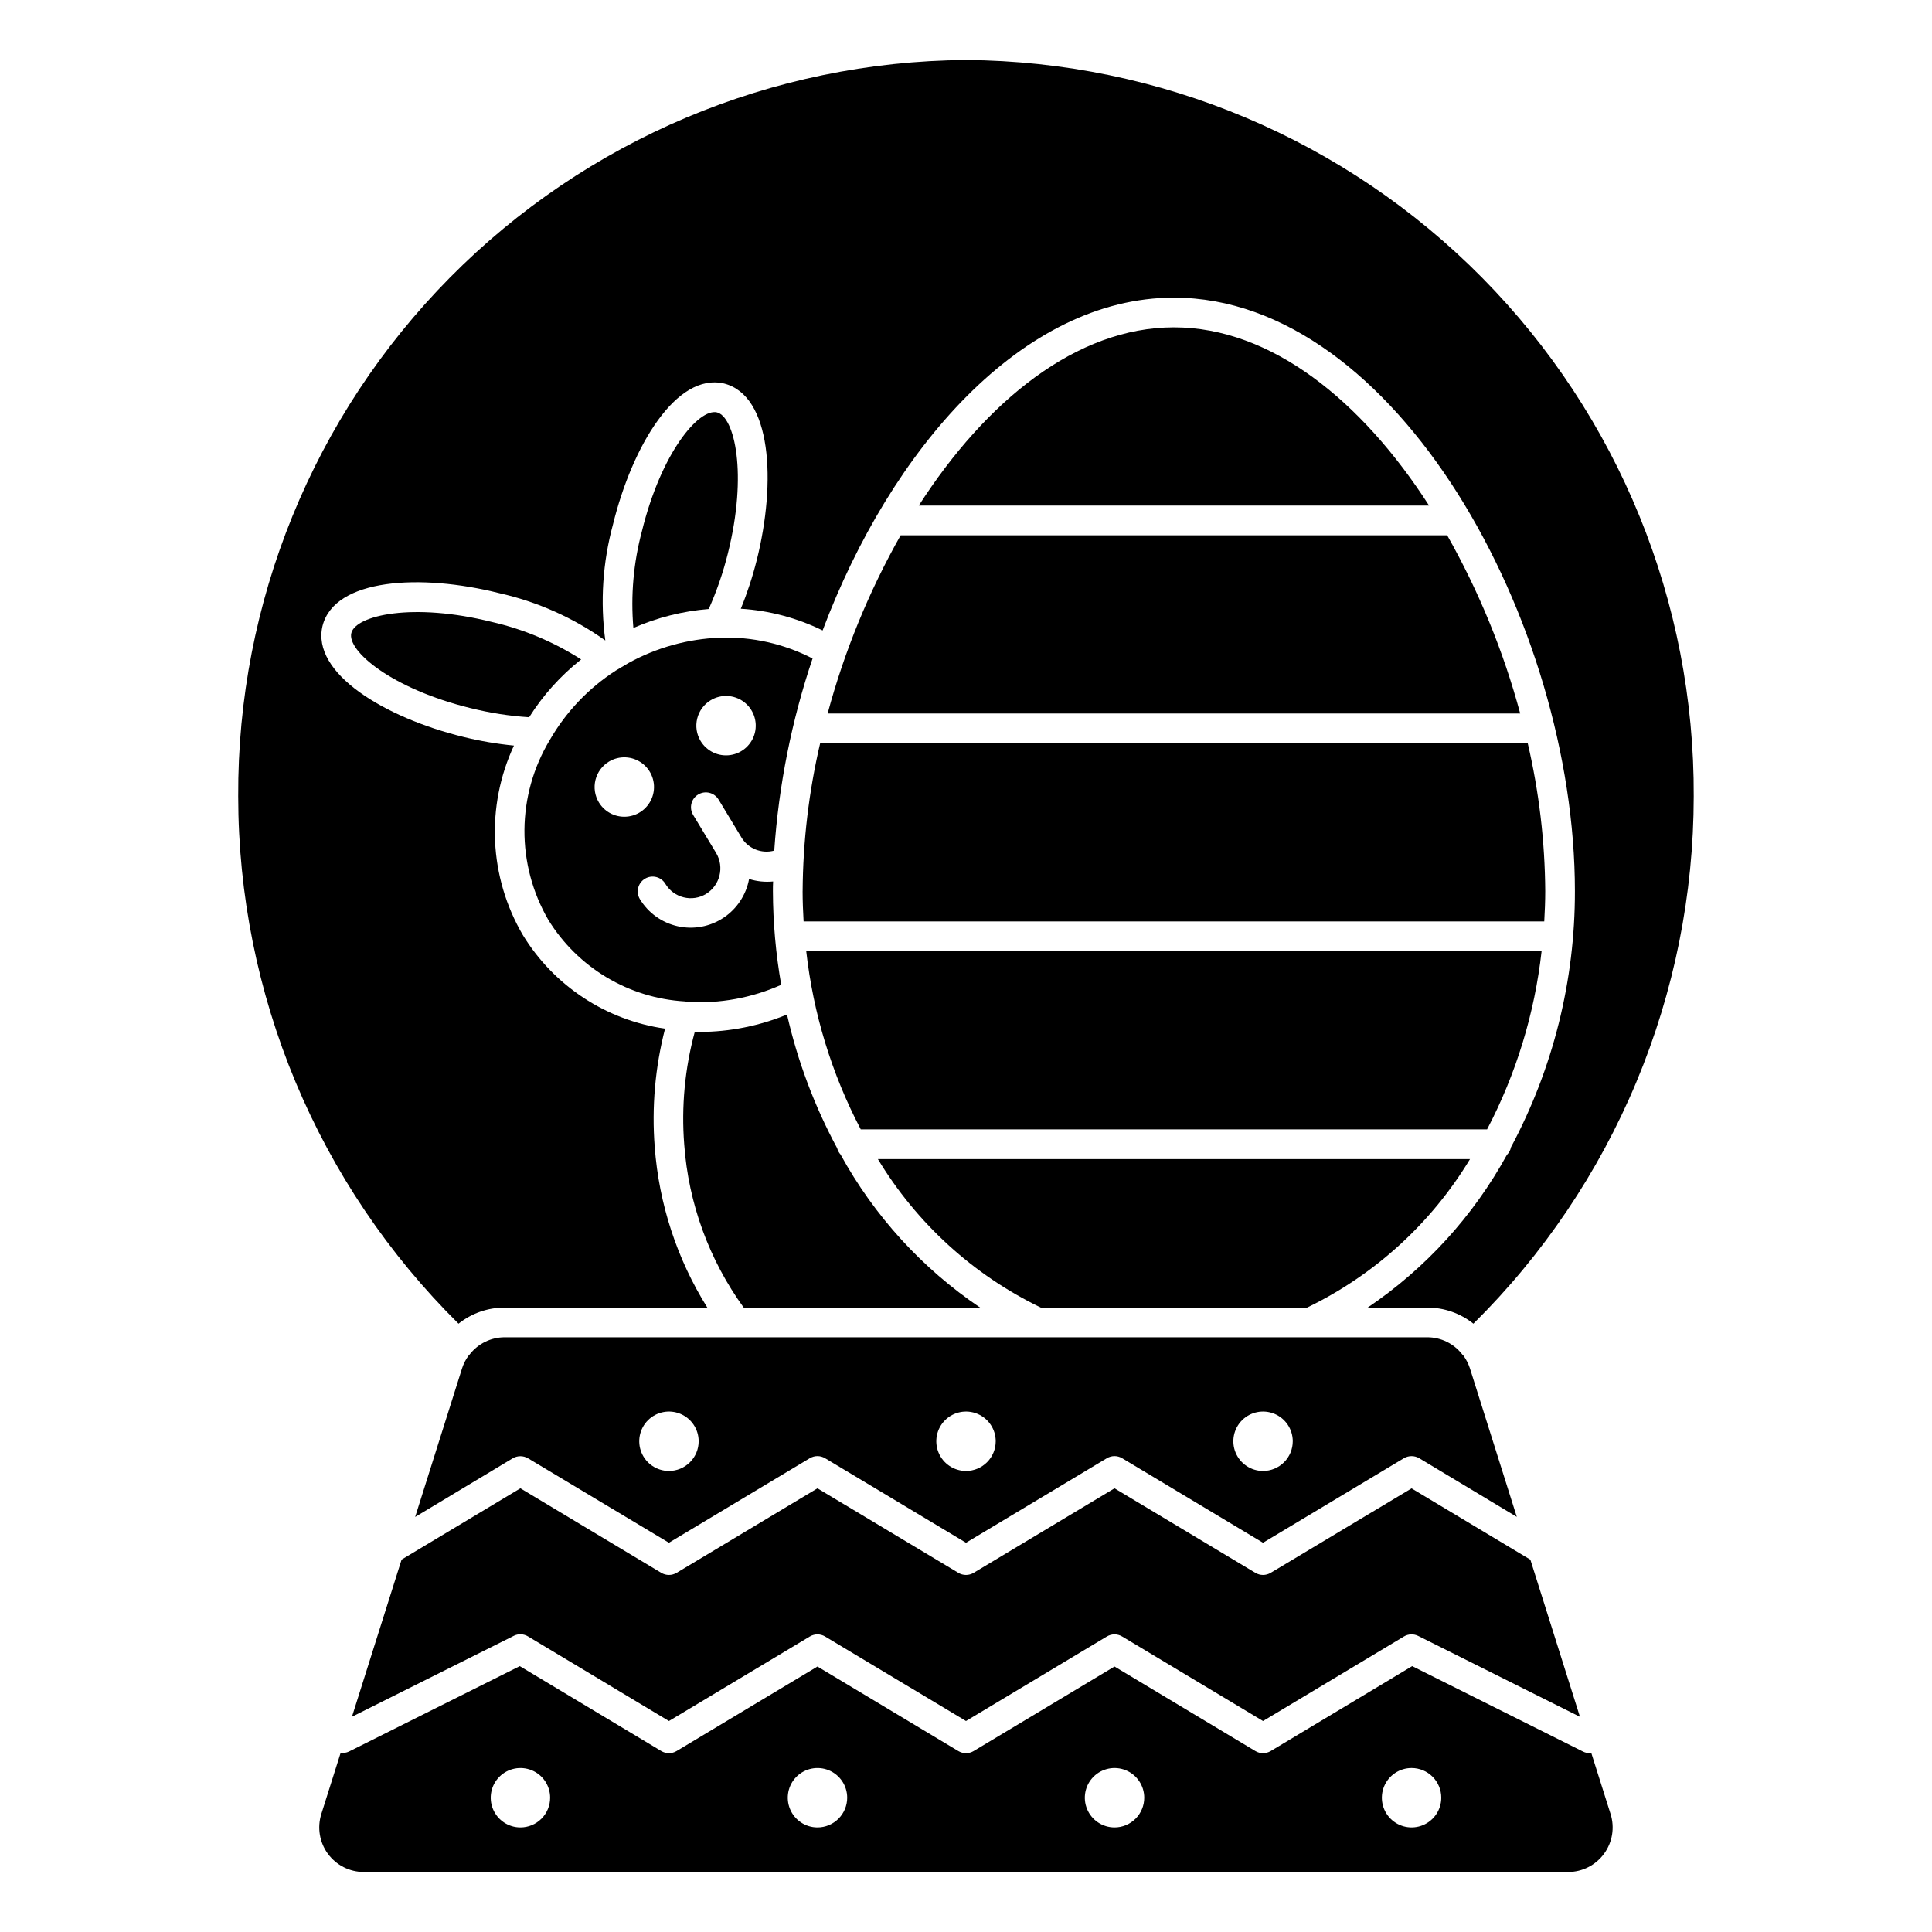 <?xml version="1.0" encoding="UTF-8"?>
<!-- Uploaded to: ICON Repo, www.iconrepo.com, Generator: ICON Repo Mixer Tools -->
<svg fill="#000000" width="800px" height="800px" version="1.1" viewBox="144 144 512 512" xmlns="http://www.w3.org/2000/svg">
 <g>
  <path d="m325.44 409.38c0.266 0.023 0.531 0.066 0.789 0.133 8.512 0.504 17.02-1.051 24.805-4.527-1.438-8.195-2.176-16.5-2.203-24.82 0-0.852 0-1.707 0.055-2.566-2.148 0.211-4.312-0.012-6.371-0.66-0.77 4.211-3.223 7.926-6.793 10.289-3.566 2.363-7.945 3.172-12.121 2.238-4.18-0.93-7.797-3.523-10.023-7.184-1.125-1.859-0.527-4.281 1.332-5.406s4.281-0.531 5.406 1.328c1.078 1.801 2.824 3.094 4.859 3.598 2.023 0.508 4.172 0.18 5.949-0.91 3.684-2.273 4.875-7.07 2.684-10.801l-6.125-10.133h0.004c-1.125-1.859-0.527-4.281 1.332-5.402 1.863-1.125 4.281-0.527 5.406 1.332l6.102 10.109h-0.004c1.809 2.934 5.336 4.328 8.66 3.422 1.195-17.336 4.606-34.445 10.156-50.914-7.602-3.922-16.086-5.82-24.633-5.512-8.434 0.328-16.68 2.613-24.078 6.676l-2.125 1.258c-0.441 0.242-0.891 0.535-1.324 0.789-7.234 4.664-13.242 10.992-17.523 18.461-4.305 7.176-6.609 15.371-6.672 23.738-0.062 8.371 2.117 16.602 6.316 23.84 7.797 12.672 21.289 20.746 36.141 21.625zm6.902-79.812 0.004-0.004c2.727-1.641 6.172-1.48 8.734 0.406 2.562 1.891 3.734 5.137 2.969 8.23-0.766 3.09-3.316 5.414-6.465 5.891-3.148 0.477-6.273-0.992-7.918-3.719-1.078-1.789-1.402-3.93-0.898-5.957 0.5-2.027 1.789-3.773 3.578-4.852zm-26.961 16.262c2.727-1.645 6.176-1.484 8.738 0.406s3.734 5.137 2.969 8.227c-0.766 3.09-3.316 5.414-6.465 5.891-3.148 0.477-6.273-0.988-7.918-3.715-1.078-1.789-1.402-3.934-0.898-5.961 0.5-2.027 1.789-3.769 3.574-4.848z"/>
  <path d="m336.91 290.58c5.25-20.996 1.785-36.102-2.906-37.297-4.809-1.102-14.785 10.629-19.918 31.598-2.215 8.32-2.969 16.957-2.234 25.535 6.332-2.773 13.082-4.469 19.973-5.023 2.129-4.777 3.832-9.734 5.086-14.812z"/>
  <path d="m363.33 333.09h183.54c-4.441-16.492-10.945-32.363-19.352-47.23h-144.84c-8.406 14.867-14.906 30.738-19.348 47.23z"/>
  <path d="m298.01 318.76c-7.242-4.644-15.23-8-23.617-9.926-20.98-5.25-36.078-1.777-37.281 2.914s10.621 14.777 31.605 19.918v-0.004c5.086 1.273 10.277 2.082 15.512 2.418 3.684-5.856 8.348-11.035 13.781-15.32z"/>
  <path d="m455.1 230.75c-25.797 0-49.773 19.492-67.613 47.23h135.23c-17.836-27.738-41.816-47.23-67.613-47.23z"/>
  <path d="m356.7 380.16c0 2.691 0.109 5.367 0.262 8.031h196.28c0.148-2.66 0.262-5.336 0.262-8.031-0.086-13.199-1.645-26.348-4.644-39.203h-187.51c-3.004 12.855-4.562 26.004-4.644 39.203z"/>
  <path d="m419.83 490.53h70.551c17.906-8.656 32.91-22.332 43.184-39.359h-156.92c10.277 17.027 25.281 30.703 43.188 39.359z"/>
  <path d="m400 159.9c-51.438 0.359-100.63 21.105-136.79 57.691-36.156 36.582-56.324 86.012-56.082 137.45 0.016 25.996 5.184 51.73 15.207 75.719 10.023 23.988 24.699 45.75 43.18 64.031 3.465-2.762 7.766-4.266 12.195-4.266h53.734c-8.039-12.859-12.82-27.48-13.941-42.605-0.812-10.52 0.113-21.102 2.746-31.32-15.633-2.234-29.457-11.328-37.691-24.805-8.977-15.336-9.859-34.098-2.359-50.207-4.512-0.441-8.984-1.207-13.383-2.293-20.828-5.102-40.367-16.863-37.336-29.449 3.211-12.594 25.977-13.887 46.809-8.66h-0.004c10.117 2.269 19.68 6.535 28.129 12.551-1.379-10.285-0.688-20.738 2.031-30.75 5.102-20.828 16.809-40.297 29.441-37.352 12.594 3.203 13.879 25.977 8.66 46.809l-0.004-0.004c-1.094 4.391-2.504 8.695-4.219 12.879 7.535 0.477 14.902 2.434 21.68 5.754 18.082-48.098 52.949-88.195 93.094-88.195 58.875 0 106.27 86.043 106.27 157.28 0.039 23.672-5.777 46.98-16.934 67.859-0.148 0.773-0.527 1.484-1.094 2.039-8.906 16.23-21.555 30.105-36.895 40.469h15.832-0.004c4.434 0 8.73 1.504 12.195 4.266 18.484-18.281 33.16-40.043 43.18-64.031 10.023-23.988 15.191-49.723 15.207-75.719 0.242-51.438-19.926-100.87-56.082-137.45-36.156-36.586-85.348-57.332-136.78-57.691z"/>
  <path d="m341.09 490.53h62.66c-15.391-10.387-28.074-24.301-37-40.582-0.43-0.473-0.738-1.047-0.895-1.668-6.012-11.152-10.484-23.07-13.289-35.422-7.305 3.012-15.125 4.578-23.027 4.609-0.473 0-0.945-0.039-1.41-0.055h0.004c-2.644 9.738-3.594 19.855-2.805 29.914 1.133 15.586 6.59 30.547 15.762 43.203z"/>
  <path d="m552.54 396.06h-194.88c1.848 16.504 6.746 32.52 14.445 47.23h165.99c7.699-14.711 12.598-30.727 14.445-47.23z"/>
  <path d="m480.74 608.05c-1.246 0.746-2.801 0.746-4.047 0l-37.336-22.402-37.336 22.402c-1.246 0.746-2.801 0.746-4.047 0l-37.34-22.402-37.336 22.402c-1.246 0.746-2.801 0.746-4.047 0l-37.5-22.504-45.305 22.648c-0.68 0.312-1.43 0.426-2.172 0.328l-5.117 16.207v0.004c-1.133 3.586-0.488 7.504 1.734 10.539 2.227 3.035 5.766 4.828 9.531 4.824h319.15c3.758 0 7.293-1.797 9.516-4.832 2.223-3.035 2.863-6.945 1.73-10.531l-5.125-16.23c-0.141 0-0.262 0.109-0.402 0.109l0.004-0.004c-0.613 0-1.219-0.145-1.766-0.414l-45.285-22.648zm-198.82 20.242c-3.184 0-6.055-1.918-7.273-4.863-1.219-2.941-0.543-6.324 1.707-8.578 2.25-2.25 5.637-2.922 8.578-1.707 2.941 1.219 4.859 4.09 4.859 7.273 0 2.09-0.828 4.09-2.305 5.566-1.477 1.477-3.477 2.309-5.566 2.309zm78.719 0c-3.184 0-6.051-1.918-7.269-4.863-1.219-2.941-0.547-6.324 1.703-8.578 2.254-2.25 5.641-2.922 8.582-1.707 2.941 1.219 4.859 4.09 4.859 7.273 0 2.09-0.832 4.09-2.309 5.566-1.477 1.477-3.477 2.309-5.566 2.309zm78.719 0h0.004c-3.184 0-6.055-1.918-7.273-4.863-1.219-2.941-0.547-6.324 1.707-8.578 2.25-2.25 5.637-2.922 8.578-1.707 2.941 1.219 4.859 4.09 4.859 7.273 0 2.09-0.828 4.09-2.305 5.566-1.477 1.477-3.481 2.309-5.566 2.309zm86.594-7.871v-0.004c0 3.184-1.918 6.055-4.859 7.273s-6.324 0.547-8.578-1.707c-2.25-2.25-2.926-5.637-1.707-8.578s4.09-4.859 7.273-4.859c2.09 0 4.09 0.828 5.566 2.305 1.477 1.477 2.305 3.481 2.305 5.566z"/>
  <path d="m480.74 560.82c-1.246 0.746-2.801 0.746-4.047 0l-37.336-22.402-37.336 22.402c-1.246 0.746-2.801 0.746-4.047 0l-37.34-22.402-37.336 22.402c-1.246 0.746-2.801 0.746-4.047 0l-37.336-22.402-31.488 18.895-13.152 41.645 42.863-21.434v-0.008c1.203-0.602 2.629-0.551 3.785 0.145l37.352 22.426 37.336-22.402h0.004c1.242-0.746 2.797-0.746 4.043 0l37.34 22.402 37.336-22.402c1.246-0.746 2.801-0.746 4.047 0l37.336 22.402 37.336-22.402c1.156-0.691 2.586-0.746 3.789-0.145l42.863 21.434-13.141-41.641-31.488-18.895z"/>
  <path d="m531.77 503.18c-0.055-0.047-0.125-0.062-0.172-0.117-0.047-0.055-0.055-0.094-0.094-0.141h-0.004c-2.211-2.848-5.613-4.519-9.219-4.527h-244.57c-3.609 0.012-7.012 1.68-9.227 4.527-0.023 0.051-0.055 0.098-0.086 0.141-0.047 0.055-0.117 0.07-0.172 0.125-0.781 1.047-1.383 2.215-1.781 3.457l-12.422 39.359 25.859-15.539c1.25-0.738 2.805-0.738 4.055 0l37.336 22.379 37.336-22.402h0.004c1.242-0.746 2.797-0.746 4.043 0l37.34 22.402 37.336-22.402c1.246-0.746 2.801-0.746 4.047 0l37.336 22.402 37.336-22.402c1.25-0.738 2.805-0.738 4.055 0l25.859 15.539-12.422-39.359c-0.402-1.234-1.004-2.398-1.777-3.441zm-210.49 30.641c-3.184 0-6.055-1.918-7.273-4.859s-0.543-6.328 1.707-8.582c2.254-2.25 5.637-2.922 8.578-1.703 2.941 1.219 4.859 4.086 4.859 7.269 0 2.09-0.828 4.09-2.305 5.566s-3.477 2.309-5.566 2.309zm78.719 0h0.004c-3.184 0-6.055-1.918-7.273-4.859s-0.547-6.328 1.707-8.582c2.25-2.25 5.637-2.922 8.578-1.703 2.941 1.219 4.859 4.086 4.859 7.269 0 2.09-0.828 4.09-2.305 5.566-1.477 1.477-3.481 2.309-5.566 2.309zm78.719 0h0.004c-3.184 0-6.055-1.918-7.273-4.859s-0.543-6.328 1.707-8.582c2.25-2.25 5.637-2.922 8.578-1.703 2.941 1.219 4.859 4.086 4.859 7.269 0 2.09-0.828 4.09-2.305 5.566-1.477 1.477-3.481 2.309-5.566 2.309z"/>
 </g>
</svg>